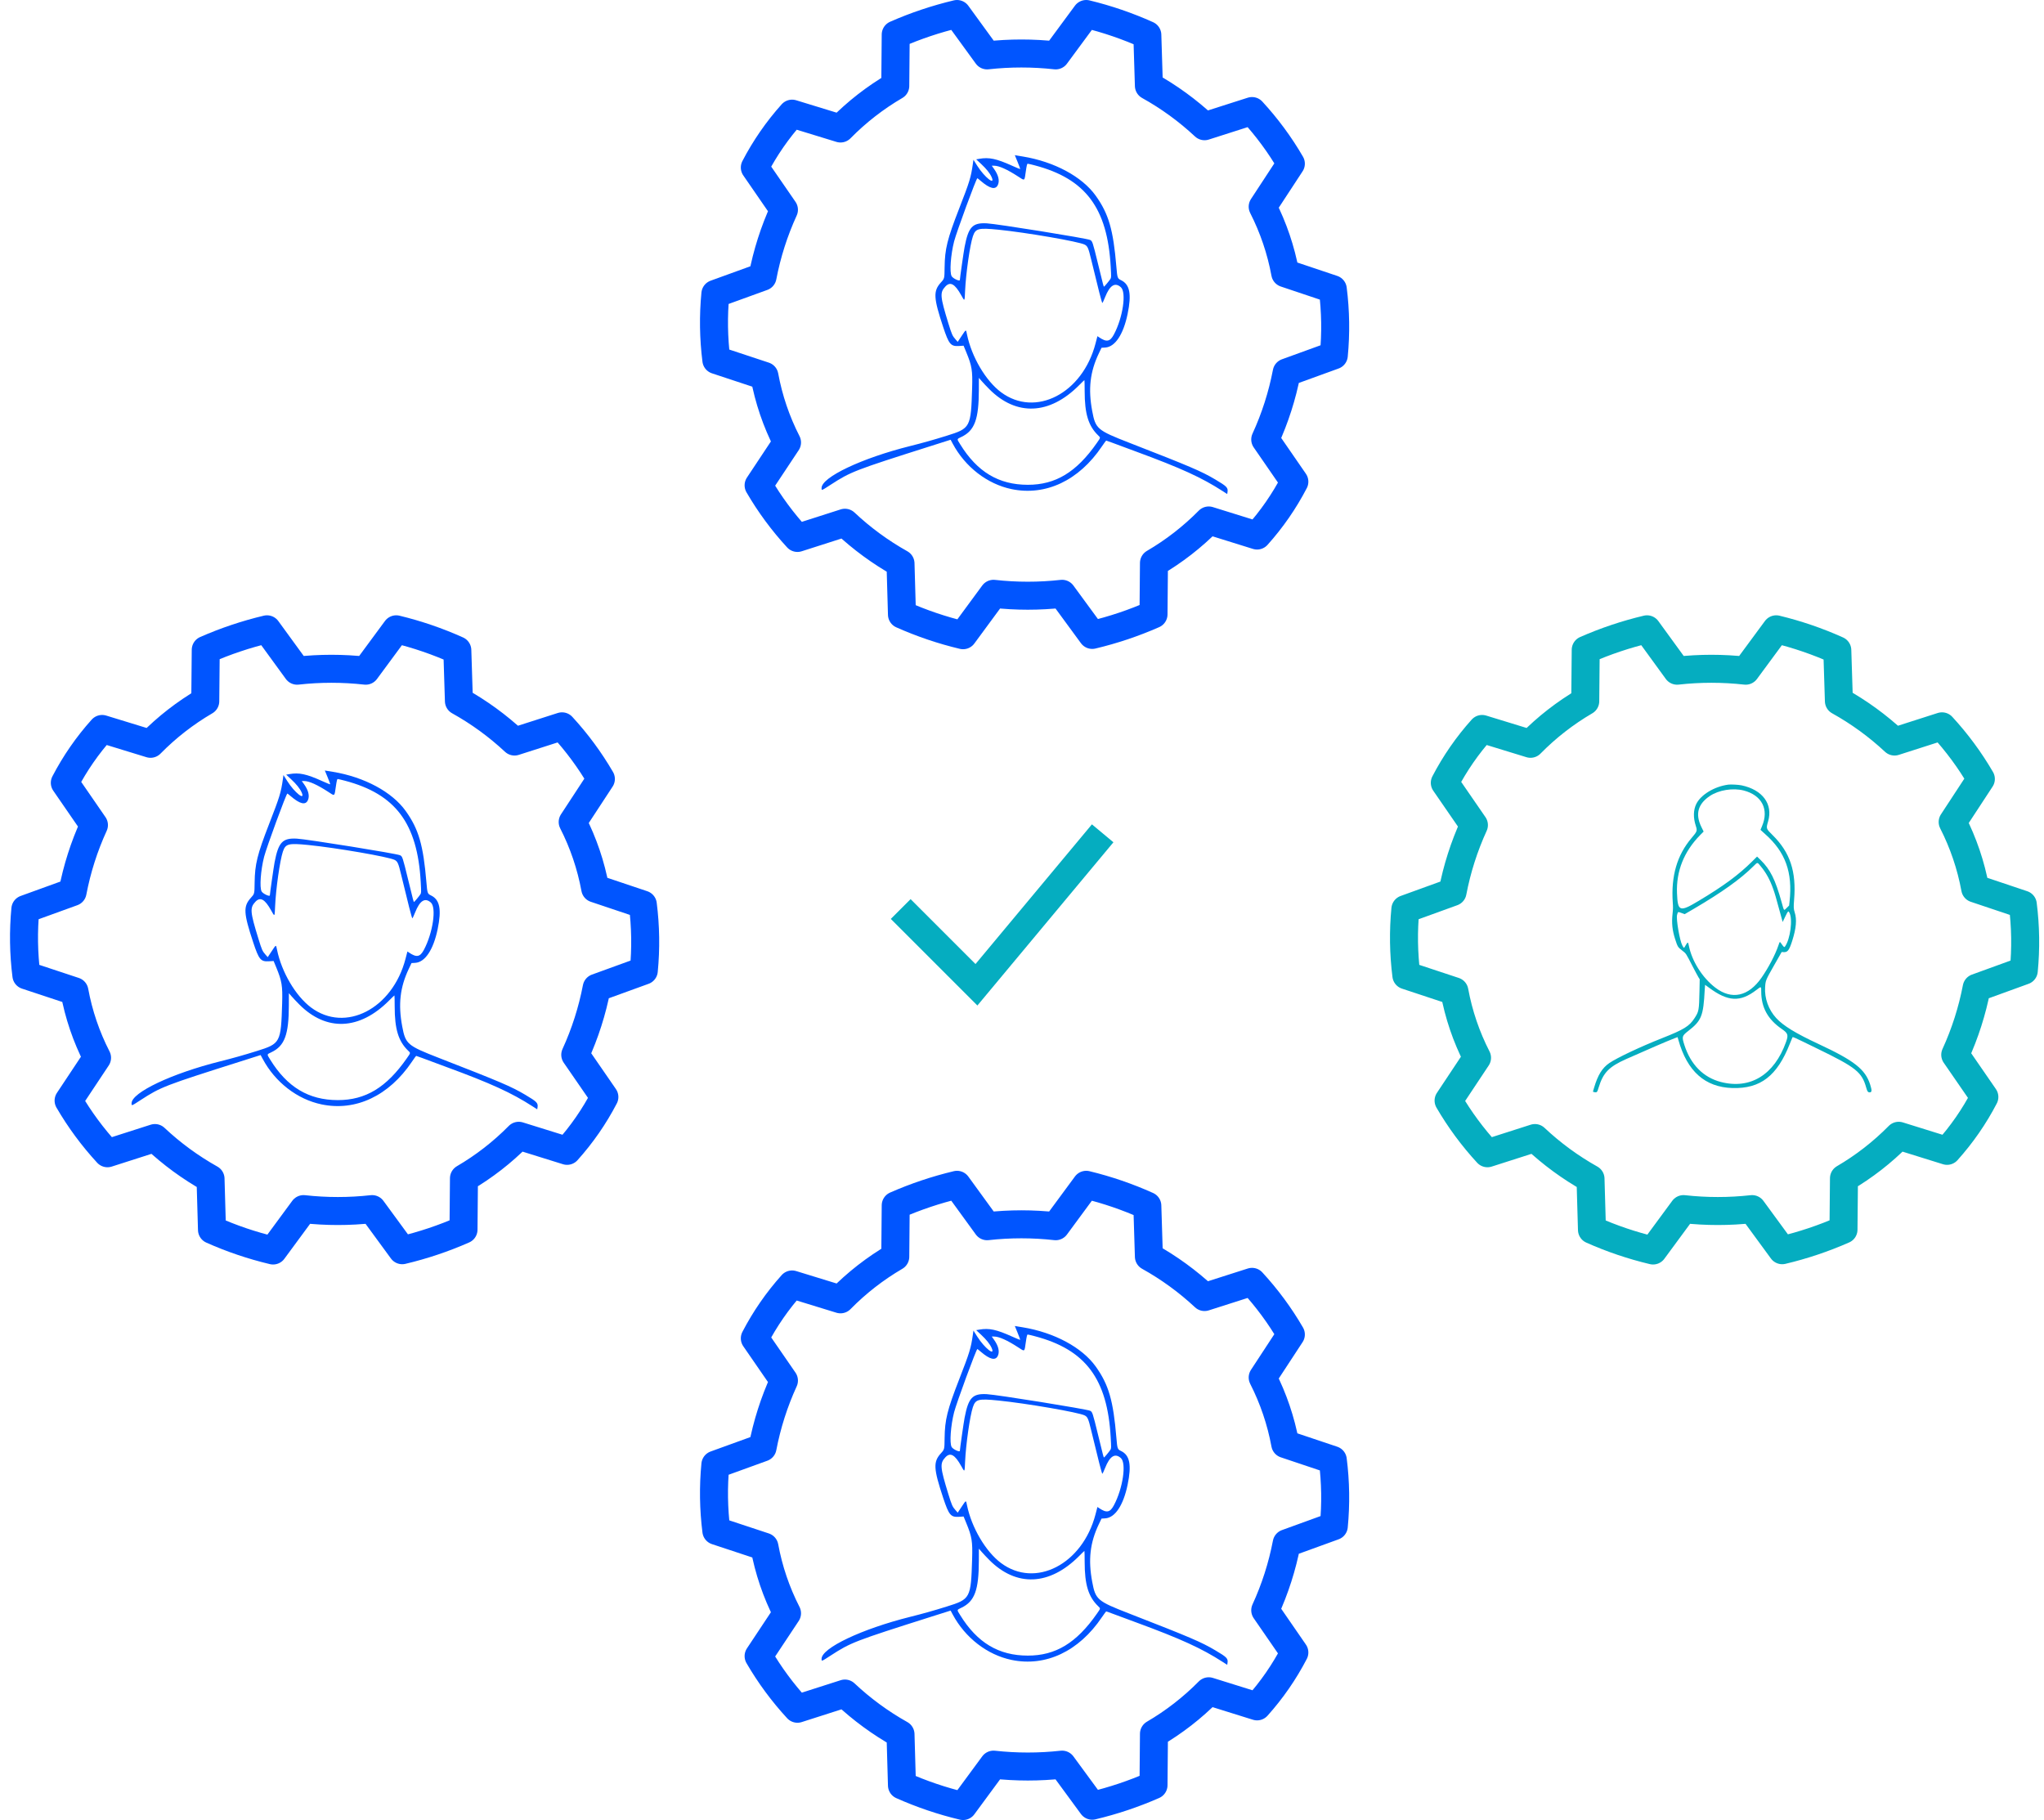 <svg width="73" height="65" viewBox="0 0 73 65" fill="none" xmlns="http://www.w3.org/2000/svg">
<path fill-rule="evenodd" clip-rule="evenodd" d="M20.253 41.101C20.776 40.519 21.224 39.873 21.585 39.178L20.545 37.67C20.895 36.906 21.152 36.102 21.31 35.277L22.993 34.666C23.07 33.879 23.058 33.087 22.958 32.303L21.258 31.732C21.106 30.906 20.835 30.105 20.453 29.357L21.46 27.82C21.067 27.145 20.602 26.515 20.072 25.94L18.376 26.483C17.775 25.922 17.108 25.436 16.39 25.037L16.333 23.222C15.63 22.906 14.9 22.656 14.151 22.475L13.061 23.953C12.247 23.862 11.425 23.862 10.612 23.953L9.536 22.475C8.786 22.653 8.054 22.899 7.348 23.209L7.331 25.043C6.615 25.461 5.957 25.973 5.376 26.564L3.647 26.034C3.124 26.616 2.676 27.263 2.315 27.957L3.355 29.466C3.005 30.23 2.749 31.033 2.592 31.858L0.906 32.469C0.831 33.256 0.843 34.048 0.942 34.833L2.658 35.401C2.81 36.228 3.082 37.028 3.466 37.777L2.45 39.307C2.843 39.982 3.308 40.612 3.838 41.187L5.533 40.644C6.133 41.208 6.8 41.696 7.519 42.099L7.571 43.921C8.273 44.235 9.004 44.482 9.753 44.66L10.841 43.182C11.655 43.273 12.476 43.273 13.29 43.182L14.365 44.65C15.116 44.472 15.848 44.226 16.554 43.915L16.57 42.082C17.286 41.664 17.944 41.153 18.526 40.563L20.253 41.101Z" stroke="#0055FF" strokeWidth="0.6" stroke-linejoin="round"/>
<path fill-rule="evenodd" clip-rule="evenodd" d="M11.701 27.759C11.756 27.892 11.797 28.005 11.791 28.01C11.786 28.016 11.659 27.964 11.508 27.896C10.944 27.641 10.682 27.585 10.337 27.646L10.221 27.666L10.392 27.825C10.585 28.004 10.711 28.161 10.773 28.3C10.915 28.619 10.52 28.308 10.26 27.895L10.123 27.68L10.103 27.827C10.034 28.312 9.989 28.456 9.611 29.428C9.189 30.515 9.102 30.866 9.094 31.519C9.089 31.928 9.09 31.921 8.959 32.065C8.683 32.37 8.696 32.608 9.044 33.658C9.247 34.273 9.312 34.35 9.608 34.331L9.772 34.321L9.869 34.556C10.068 35.042 10.095 35.208 10.077 35.829C10.034 37.243 10.018 37.272 9.166 37.538C8.694 37.685 8.319 37.791 7.859 37.906C6.133 38.338 4.699 39.018 4.699 39.403C4.699 39.501 4.688 39.505 5.022 39.288C5.744 38.819 5.871 38.77 8.613 37.901L9.308 37.68L9.382 37.817C9.828 38.652 10.616 39.261 11.484 39.442C12.703 39.697 13.89 39.137 14.71 37.92C14.787 37.804 14.857 37.71 14.865 37.71C14.873 37.71 14.966 37.743 15.072 37.783C15.177 37.824 15.568 37.968 15.941 38.106C17.526 38.688 18.274 39.03 19.017 39.51L19.186 39.618L19.196 39.561C19.224 39.392 19.183 39.35 18.758 39.098C18.256 38.801 17.878 38.64 15.679 37.784C14.545 37.342 14.484 37.29 14.365 36.657C14.217 35.867 14.287 35.259 14.601 34.598L14.697 34.395L14.831 34.387C15.181 34.364 15.476 33.921 15.629 33.191C15.777 32.48 15.709 32.132 15.394 31.98C15.268 31.92 15.262 31.903 15.229 31.508C15.117 30.178 14.953 29.613 14.491 28.966C14.003 28.282 13.012 27.749 11.885 27.564C11.791 27.549 11.69 27.532 11.658 27.527L11.601 27.517L11.701 27.759ZM12.322 27.883C14.129 28.361 14.909 29.404 15.026 31.5C15.046 31.868 15.046 31.89 15.014 31.939C14.966 32.013 14.802 32.21 14.787 32.211C14.771 32.213 14.771 32.212 14.568 31.381C14.38 30.61 14.37 30.582 14.287 30.544C14.155 30.483 10.967 29.971 10.601 29.951C10.089 29.924 9.945 30.077 9.807 30.794C9.775 30.964 9.638 31.917 9.638 31.974C9.638 32.035 9.393 31.921 9.344 31.838C9.265 31.701 9.31 31.076 9.433 30.597C9.518 30.266 10.225 28.342 10.263 28.34C10.268 28.34 10.32 28.381 10.379 28.431C10.713 28.718 10.914 28.765 10.997 28.576C11.064 28.425 11.016 28.228 10.859 28.007L10.777 27.893H10.86C11.037 27.893 11.332 28.026 11.722 28.28C11.963 28.438 11.942 28.452 11.993 28.103C12.026 27.877 12.039 27.822 12.062 27.822C12.077 27.822 12.194 27.849 12.322 27.883ZM11.01 30.178C12.006 30.278 13.885 30.602 14.095 30.711C14.2 30.765 14.229 30.83 14.326 31.236C14.575 32.272 14.711 32.801 14.727 32.796C14.737 32.793 14.781 32.699 14.826 32.586C14.994 32.163 15.177 32.047 15.387 32.232C15.593 32.413 15.461 33.313 15.142 33.917C15.002 34.181 14.879 34.204 14.604 34.017L14.551 33.981L14.483 34.242C14.019 36.03 12.334 36.898 11.108 35.981C10.56 35.572 10.058 34.72 9.894 33.92C9.854 33.728 9.867 33.725 9.701 33.974L9.562 34.183L9.483 34.095C9.372 33.97 9.352 33.925 9.229 33.525C8.931 32.559 8.92 32.422 9.12 32.207C9.294 32.02 9.46 32.111 9.684 32.515C9.815 32.75 9.808 32.758 9.826 32.355C9.853 31.742 9.997 30.733 10.102 30.417C10.197 30.133 10.295 30.107 11.01 30.178ZM10.689 35.873C11.656 36.845 12.841 36.793 13.895 35.734C13.995 35.633 14.082 35.55 14.087 35.55C14.092 35.55 14.096 35.729 14.096 35.948C14.096 36.752 14.228 37.186 14.575 37.522C14.667 37.61 14.67 37.594 14.532 37.792C13.803 38.838 13.058 39.29 12.063 39.289C11.025 39.288 10.256 38.827 9.649 37.842C9.526 37.642 9.522 37.661 9.696 37.578C10.166 37.352 10.315 36.951 10.316 35.901L10.317 35.47L10.418 35.586C10.473 35.65 10.595 35.779 10.689 35.873Z" fill="#0055FF"/>
<path fill-rule="evenodd" clip-rule="evenodd" d="M44.896 60.941C45.419 60.358 45.866 59.712 46.227 59.017L45.187 57.509C45.538 56.745 45.795 55.942 45.953 55.116L47.636 54.505C47.712 53.719 47.7 52.926 47.6 52.142L45.901 51.572C45.749 50.745 45.477 49.945 45.096 49.196L46.102 47.66C45.71 46.984 45.244 46.354 44.715 45.78L43.019 46.322C42.418 45.761 41.751 45.276 41.032 44.876L40.976 43.062C40.273 42.746 39.542 42.495 38.793 42.314L37.703 43.793C36.889 43.702 36.068 43.702 35.254 43.793L34.179 42.314C33.429 42.493 32.696 42.739 31.99 43.049L31.974 44.882C31.257 45.301 30.6 45.812 30.018 46.404L28.289 45.873C27.766 46.456 27.319 47.102 26.958 47.797L27.998 49.305C27.648 50.069 27.392 50.873 27.234 51.698L25.549 52.309C25.473 53.095 25.485 53.888 25.584 54.672L27.301 55.24C27.453 56.067 27.725 56.868 28.108 57.616L27.093 59.146C27.485 59.821 27.951 60.452 28.48 61.026L30.176 60.483C30.776 61.047 31.443 61.536 32.161 61.938L32.213 63.761C32.916 64.074 33.646 64.322 34.395 64.5L35.483 63.022C36.297 63.112 37.118 63.112 37.932 63.022L39.008 64.489C39.758 64.311 40.491 64.065 41.197 63.755L41.213 61.921C41.929 61.503 42.587 60.992 43.169 60.402L44.896 60.941Z" stroke="#0055FF" strokeWidth="0.6" stroke-linejoin="round"/>
<path fill-rule="evenodd" clip-rule="evenodd" d="M36.343 47.599C36.398 47.731 36.439 47.845 36.434 47.85C36.429 47.855 36.301 47.804 36.151 47.736C35.586 47.481 35.325 47.425 34.979 47.485L34.864 47.505L35.035 47.664C35.227 47.843 35.354 48.001 35.415 48.139C35.558 48.458 35.163 48.147 34.902 47.735L34.766 47.519L34.745 47.666C34.676 48.151 34.632 48.296 34.254 49.268C33.831 50.355 33.744 50.706 33.736 51.358C33.731 51.767 33.733 51.76 33.602 51.905C33.326 52.209 33.338 52.448 33.686 53.498C33.89 54.112 33.955 54.19 34.251 54.171L34.414 54.16L34.511 54.396C34.711 54.881 34.738 55.047 34.719 55.669C34.676 57.083 34.661 57.112 33.808 57.377C33.336 57.525 32.962 57.63 32.501 57.745C30.776 58.177 29.342 58.857 29.342 59.243C29.342 59.34 29.33 59.344 29.665 59.127C30.387 58.659 30.514 58.61 33.255 57.74L33.951 57.52L34.024 57.657C34.47 58.491 35.258 59.1 36.126 59.282C37.345 59.536 38.532 58.976 39.352 57.759C39.43 57.644 39.5 57.55 39.508 57.55C39.516 57.55 39.609 57.582 39.714 57.623C39.82 57.663 40.211 57.808 40.584 57.945C42.168 58.528 42.916 58.869 43.66 59.349L43.829 59.458L43.838 59.401C43.866 59.232 43.826 59.189 43.401 58.938C42.899 58.641 42.52 58.479 40.322 57.623C39.188 57.182 39.126 57.129 39.008 56.496C38.86 55.706 38.929 55.098 39.243 54.437L39.34 54.235L39.474 54.226C39.824 54.203 40.119 53.761 40.271 53.03C40.419 52.319 40.352 51.971 40.036 51.82C39.911 51.76 39.904 51.742 39.871 51.347C39.76 50.017 39.596 49.452 39.134 48.805C38.645 48.121 37.654 47.589 36.527 47.403C36.434 47.388 36.332 47.371 36.301 47.366L36.244 47.356L36.343 47.599ZM36.964 47.723C38.772 48.2 39.552 49.244 39.668 51.339C39.689 51.707 39.688 51.73 39.657 51.778C39.608 51.853 39.445 52.05 39.43 52.051C39.414 52.052 39.413 52.051 39.211 51.22C39.023 50.449 39.013 50.421 38.93 50.383C38.798 50.323 35.61 49.81 35.243 49.791C34.732 49.763 34.587 49.917 34.45 50.633C34.417 50.803 34.281 51.756 34.281 51.814C34.281 51.875 34.035 51.761 33.987 51.677C33.908 51.54 33.953 50.916 34.075 50.437C34.16 50.105 34.868 48.181 34.906 48.179C34.911 48.179 34.963 48.22 35.021 48.27C35.355 48.557 35.556 48.604 35.64 48.415C35.706 48.264 35.658 48.067 35.501 47.847L35.42 47.733H35.502C35.679 47.733 35.974 47.865 36.365 48.12C36.606 48.277 36.585 48.291 36.635 47.942C36.668 47.716 36.682 47.661 36.704 47.661C36.72 47.661 36.837 47.689 36.964 47.723ZM35.653 50.018C36.648 50.117 38.528 50.442 38.738 50.55C38.843 50.604 38.871 50.669 38.969 51.075C39.218 52.111 39.354 52.641 39.37 52.636C39.379 52.632 39.424 52.538 39.468 52.426C39.637 52.002 39.82 51.887 40.03 52.072C40.236 52.252 40.104 53.153 39.784 53.756C39.644 54.02 39.522 54.043 39.247 53.856L39.194 53.82L39.126 54.081C38.661 55.869 36.977 56.737 35.75 55.821C35.203 55.412 34.701 54.559 34.536 53.76C34.497 53.568 34.509 53.564 34.343 53.814L34.204 54.023L34.126 53.934C34.015 53.809 33.995 53.764 33.871 53.364C33.574 52.398 33.562 52.262 33.763 52.047C33.937 51.86 34.102 51.95 34.327 52.354C34.458 52.589 34.45 52.597 34.468 52.195C34.496 51.582 34.64 50.573 34.745 50.256C34.84 49.972 34.938 49.946 35.653 50.018ZM35.332 55.713C36.299 56.684 37.484 56.633 38.538 55.574C38.638 55.472 38.724 55.39 38.729 55.39C38.734 55.39 38.738 55.569 38.738 55.787C38.738 56.591 38.871 57.026 39.218 57.361C39.31 57.45 39.312 57.434 39.175 57.631C38.446 58.677 37.7 59.13 36.706 59.128C35.667 59.127 34.899 58.667 34.292 57.682C34.168 57.482 34.165 57.501 34.339 57.417C34.809 57.191 34.957 56.791 34.959 55.74L34.96 55.309L35.061 55.425C35.116 55.489 35.238 55.618 35.332 55.713Z" fill="#0055FF"/>
<g clipPath="url(#clip0_1562_85691)">
<path fill-rule="evenodd" clip-rule="evenodd" d="M61.728 28.022C61.233 28.086 60.744 28.381 60.581 28.713C60.476 28.928 60.469 29.2 60.563 29.491C60.622 29.673 60.616 29.689 60.414 29.927C59.894 30.538 59.676 31.287 59.742 32.237C59.754 32.401 59.752 32.469 59.734 32.634C59.697 32.961 59.725 33.23 59.828 33.545C59.914 33.812 59.924 33.828 60.072 33.943C60.222 34.06 60.202 34.03 60.444 34.5C60.54 34.685 60.637 34.867 60.661 34.905L60.704 34.974L60.696 35.385C60.681 36.09 60.675 36.121 60.52 36.361C60.333 36.651 60.145 36.767 59.355 37.079C58.589 37.381 57.751 37.777 57.474 37.967C57.221 38.142 57.067 38.391 56.933 38.841C56.916 38.901 56.898 38.961 56.894 38.973C56.889 38.991 56.899 38.998 56.94 39.005C57.034 39.022 57.042 39.013 57.094 38.842C57.255 38.311 57.461 38.098 58.079 37.823C58.834 37.486 59.597 37.159 59.804 37.081L59.914 37.04L59.942 37.138C60.255 38.26 60.894 38.829 61.871 38.858C62.873 38.887 63.468 38.428 63.922 37.278C63.964 37.172 64.004 37.072 64.013 37.056C64.03 37.022 63.98 37 64.901 37.449C66.293 38.125 66.495 38.287 66.652 38.848C66.69 38.983 66.712 39.012 66.774 39.012C66.855 39.012 66.859 38.947 66.793 38.738C66.617 38.188 66.23 37.883 64.948 37.285C64.132 36.905 63.688 36.633 63.437 36.36C63.161 36.06 63.014 35.65 63.04 35.255C63.055 35.016 63.062 35 63.359 34.478L63.631 34L63.691 34.004C63.842 34.016 63.898 33.945 64.007 33.604C64.151 33.151 64.178 32.838 64.097 32.587C64.057 32.464 64.054 32.394 64.075 32.135C64.159 31.122 63.932 30.442 63.305 29.823C63.072 29.593 63.072 29.591 63.146 29.337C63.327 28.72 62.952 28.208 62.201 28.048C62.096 28.025 61.819 28.01 61.728 28.022ZM62.275 28.232C62.925 28.4 63.185 28.907 62.929 29.507C62.899 29.576 62.875 29.635 62.875 29.637C62.875 29.64 62.948 29.707 63.038 29.786C63.763 30.425 64.028 31.154 63.913 32.196L63.897 32.34L63.81 32.426C63.704 32.53 63.721 32.549 63.628 32.217C63.403 31.409 63.224 31.051 62.876 30.711L62.752 30.591L62.578 30.764C62.091 31.247 61.566 31.634 60.674 32.169C59.987 32.582 59.919 32.558 59.893 31.901C59.861 31.112 60.142 30.41 60.724 29.819L60.844 29.698L60.762 29.531C60.539 29.076 60.639 28.713 61.067 28.427C61.386 28.214 61.891 28.133 62.275 28.232ZM62.876 30.929C63.073 31.164 63.214 31.42 63.332 31.758C63.392 31.927 63.419 32.021 63.582 32.62L63.666 32.928L63.76 32.733C63.859 32.53 63.866 32.522 63.905 32.59C64.034 32.818 63.94 33.543 63.748 33.807C63.724 33.839 63.706 33.825 63.627 33.712C63.56 33.617 63.566 33.614 63.515 33.763C63.397 34.108 63.166 34.549 62.915 34.912C62.445 35.59 61.848 35.72 61.261 35.272C60.794 34.914 60.421 34.319 60.314 33.763C60.29 33.636 60.276 33.635 60.207 33.753C60.136 33.877 60.145 33.876 60.084 33.767C59.992 33.602 59.857 32.825 59.895 32.677C59.926 32.556 59.923 32.557 60.053 32.606L60.168 32.648L60.491 32.459C61.502 31.866 62.162 31.394 62.623 30.936C62.775 30.785 62.757 30.786 62.876 30.929ZM61.027 35.267C61.713 35.778 62.152 35.8 62.732 35.353C62.904 35.221 62.901 35.219 62.901 35.412C62.902 35.98 63.135 36.403 63.631 36.746C63.857 36.901 63.877 36.961 63.787 37.213C63.37 38.386 62.508 38.915 61.457 38.641C60.83 38.477 60.379 38.018 60.155 37.315C60.062 37.023 60.07 36.995 60.293 36.821C60.769 36.451 60.835 36.288 60.883 35.347C60.888 35.251 60.894 35.172 60.896 35.172C60.898 35.172 60.957 35.215 61.027 35.267Z" fill="#05ADC0"/>
</g>
<path fill-rule="evenodd" clip-rule="evenodd" d="M69.538 41.101C70.061 40.519 70.509 39.873 70.87 39.178L69.83 37.67C70.18 36.906 70.437 36.102 70.595 35.277L72.278 34.666C72.355 33.879 72.343 33.087 72.243 32.303L70.543 31.732C70.391 30.906 70.12 30.105 69.738 29.357L70.745 27.82C70.352 27.145 69.887 26.515 69.357 25.94L67.662 26.483C67.061 25.922 66.393 25.436 65.675 25.037L65.618 23.222C64.916 22.906 64.185 22.656 63.436 22.475L62.346 23.953C61.532 23.862 60.711 23.862 59.897 23.953L58.822 22.475C58.071 22.653 57.339 22.899 56.633 23.209L56.616 25.043C55.9 25.461 55.242 25.973 54.661 26.564L52.932 26.034C52.409 26.616 51.961 27.263 51.6 27.957L52.64 29.466C52.291 30.23 52.034 31.033 51.877 31.858L50.192 32.469C50.116 33.256 50.128 34.048 50.227 34.833L51.943 35.401C52.095 36.228 52.367 37.028 52.751 37.777L51.735 39.307C52.128 39.982 52.593 40.612 53.123 41.187L54.819 40.644C55.419 41.208 56.085 41.696 56.804 42.099L56.856 43.921C57.559 44.235 58.289 44.482 59.038 44.66L60.126 43.182C60.94 43.273 61.761 43.273 62.575 43.182L63.65 44.65C64.401 44.472 65.133 44.226 65.839 43.915L65.856 42.082C66.572 41.664 67.229 41.153 67.811 40.563L69.538 41.101Z" stroke="#05ADC0" strokeWidth="0.6" stroke-linejoin="round"/>
<path fill-rule="evenodd" clip-rule="evenodd" d="M44.896 19.126C45.419 18.544 45.866 17.898 46.227 17.203L45.187 15.695C45.538 14.931 45.795 14.128 45.953 13.302L47.636 12.691C47.712 11.905 47.7 11.112 47.6 10.328L45.901 9.758C45.749 8.931 45.477 8.131 45.096 7.382L46.102 5.846C45.71 5.17 45.244 4.54 44.715 3.966L43.019 4.508C42.418 3.947 41.751 3.461 41.032 3.062L40.976 1.248C40.273 0.932 39.542 0.681 38.793 0.5L37.703 1.978C36.889 1.888 36.068 1.888 35.254 1.978L34.179 0.5C33.429 0.679 32.696 0.924 31.99 1.235L31.974 3.068C31.257 3.486 30.6 3.998 30.018 4.589L28.289 4.059C27.766 4.642 27.319 5.288 26.958 5.982L27.998 7.491C27.648 8.255 27.392 9.058 27.234 9.884L25.549 10.495C25.473 11.281 25.485 12.074 25.584 12.858L27.301 13.426C27.453 14.253 27.725 15.053 28.108 15.802L27.093 17.332C27.485 18.007 27.951 18.638 28.48 19.212L30.176 18.669C30.776 19.233 31.443 19.722 32.161 20.124L32.213 21.947C32.916 22.26 33.646 22.508 34.395 22.686L35.483 21.207C36.297 21.298 37.118 21.298 37.932 21.207L39.008 22.675C39.758 22.497 40.491 22.251 41.197 21.94L41.213 20.107C41.929 19.689 42.587 19.178 43.169 18.588L44.896 19.126Z" stroke="#0055FF" strokeWidth="0.6" stroke-linejoin="round"/>
<path fill-rule="evenodd" clip-rule="evenodd" d="M36.343 5.784C36.398 5.917 36.439 6.03 36.434 6.036C36.429 6.041 36.301 5.989 36.151 5.921C35.586 5.666 35.325 5.611 34.979 5.671L34.864 5.691L35.035 5.85C35.227 6.029 35.354 6.186 35.415 6.325C35.558 6.644 35.163 6.333 34.902 5.921L34.766 5.705L34.745 5.852C34.676 6.337 34.632 6.482 34.254 7.453C33.831 8.54 33.744 8.892 33.736 9.544C33.731 9.953 33.733 9.946 33.602 10.09C33.326 10.395 33.338 10.634 33.686 11.684C33.89 12.298 33.955 12.375 34.251 12.357L34.414 12.346L34.511 12.582C34.711 13.067 34.738 13.233 34.719 13.854C34.676 15.269 34.661 15.297 33.808 15.563C33.336 15.71 32.962 15.816 32.501 15.931C30.776 16.363 29.342 17.043 29.342 17.428C29.342 17.526 29.33 17.53 29.665 17.313C30.387 16.845 30.514 16.796 33.255 15.926L33.951 15.705L34.024 15.842C34.47 16.677 35.258 17.286 36.126 17.468C37.345 17.722 38.532 17.162 39.352 15.945C39.43 15.83 39.5 15.735 39.508 15.735C39.516 15.735 39.609 15.768 39.714 15.808C39.82 15.849 40.211 15.994 40.584 16.131C42.168 16.714 42.916 17.055 43.66 17.535L43.829 17.644L43.838 17.586C43.866 17.418 43.826 17.375 43.401 17.123C42.899 16.826 42.52 16.665 40.322 15.809C39.188 15.367 39.126 15.315 39.008 14.682C38.86 13.892 38.929 13.284 39.243 12.623L39.34 12.42L39.474 12.412C39.824 12.389 40.119 11.947 40.271 11.216C40.419 10.505 40.352 10.157 40.036 10.006C39.911 9.945 39.904 9.928 39.871 9.533C39.76 8.203 39.596 7.638 39.134 6.991C38.645 6.307 37.654 5.774 36.527 5.589C36.434 5.574 36.332 5.557 36.301 5.552L36.244 5.542L36.343 5.784ZM36.964 5.908C38.772 6.386 39.552 7.43 39.668 9.525C39.689 9.893 39.688 9.915 39.657 9.964C39.608 10.038 39.445 10.235 39.43 10.237C39.414 10.238 39.413 10.237 39.211 9.406C39.023 8.635 39.013 8.607 38.93 8.569C38.798 8.508 35.61 7.996 35.243 7.976C34.732 7.949 34.587 8.102 34.45 8.819C34.417 8.989 34.281 9.942 34.281 9.999C34.281 10.061 34.035 9.947 33.987 9.863C33.908 9.726 33.953 9.102 34.075 8.622C34.16 8.291 34.868 6.367 34.906 6.365C34.911 6.365 34.963 6.406 35.021 6.456C35.355 6.743 35.556 6.79 35.64 6.601C35.706 6.45 35.658 6.253 35.501 6.032L35.42 5.918H35.502C35.679 5.918 35.974 6.051 36.365 6.306C36.606 6.463 36.585 6.477 36.635 6.128C36.668 5.902 36.682 5.847 36.704 5.847C36.72 5.847 36.837 5.875 36.964 5.908ZM35.653 8.203C36.648 8.303 38.528 8.627 38.738 8.736C38.843 8.79 38.871 8.855 38.969 9.261C39.218 10.297 39.354 10.827 39.37 10.821C39.379 10.818 39.424 10.724 39.468 10.611C39.637 10.188 39.82 10.072 40.03 10.257C40.236 10.438 40.104 11.339 39.784 11.942C39.644 12.206 39.522 12.229 39.247 12.042L39.194 12.006L39.126 12.267C38.661 14.055 36.977 14.923 35.75 14.007C35.203 13.598 34.701 12.745 34.536 11.946C34.497 11.754 34.509 11.75 34.343 12L34.204 12.209L34.126 12.12C34.015 11.995 33.995 11.95 33.871 11.55C33.574 10.584 33.562 10.447 33.763 10.233C33.937 10.046 34.102 10.136 34.327 10.54C34.458 10.775 34.45 10.783 34.468 10.381C34.496 9.767 34.64 8.758 34.745 8.442C34.84 8.158 34.938 8.132 35.653 8.203ZM35.332 13.898C36.299 14.87 37.484 14.819 38.538 13.759C38.638 13.658 38.724 13.575 38.729 13.575C38.734 13.575 38.738 13.754 38.738 13.973C38.738 14.777 38.871 15.211 39.218 15.547C39.31 15.636 39.312 15.619 39.175 15.817C38.446 16.863 37.7 17.315 36.706 17.314C35.667 17.313 34.899 16.852 34.292 15.867C34.168 15.668 34.165 15.687 34.339 15.603C34.809 15.377 34.957 14.976 34.959 13.926L34.96 13.495L35.061 13.611C35.116 13.675 35.238 13.804 35.332 13.898Z" fill="#0055FF"/>
<path d="M32.168 32.465L34.873 35.17L39.381 29.761" stroke="#05ADC0"/>
<defs>
<clipPath id="clip0_1562_85691">
<rect width="11" height="12" fill="white" transform="translate(56 28)"/>
</clipPath>
</defs>
</svg>
